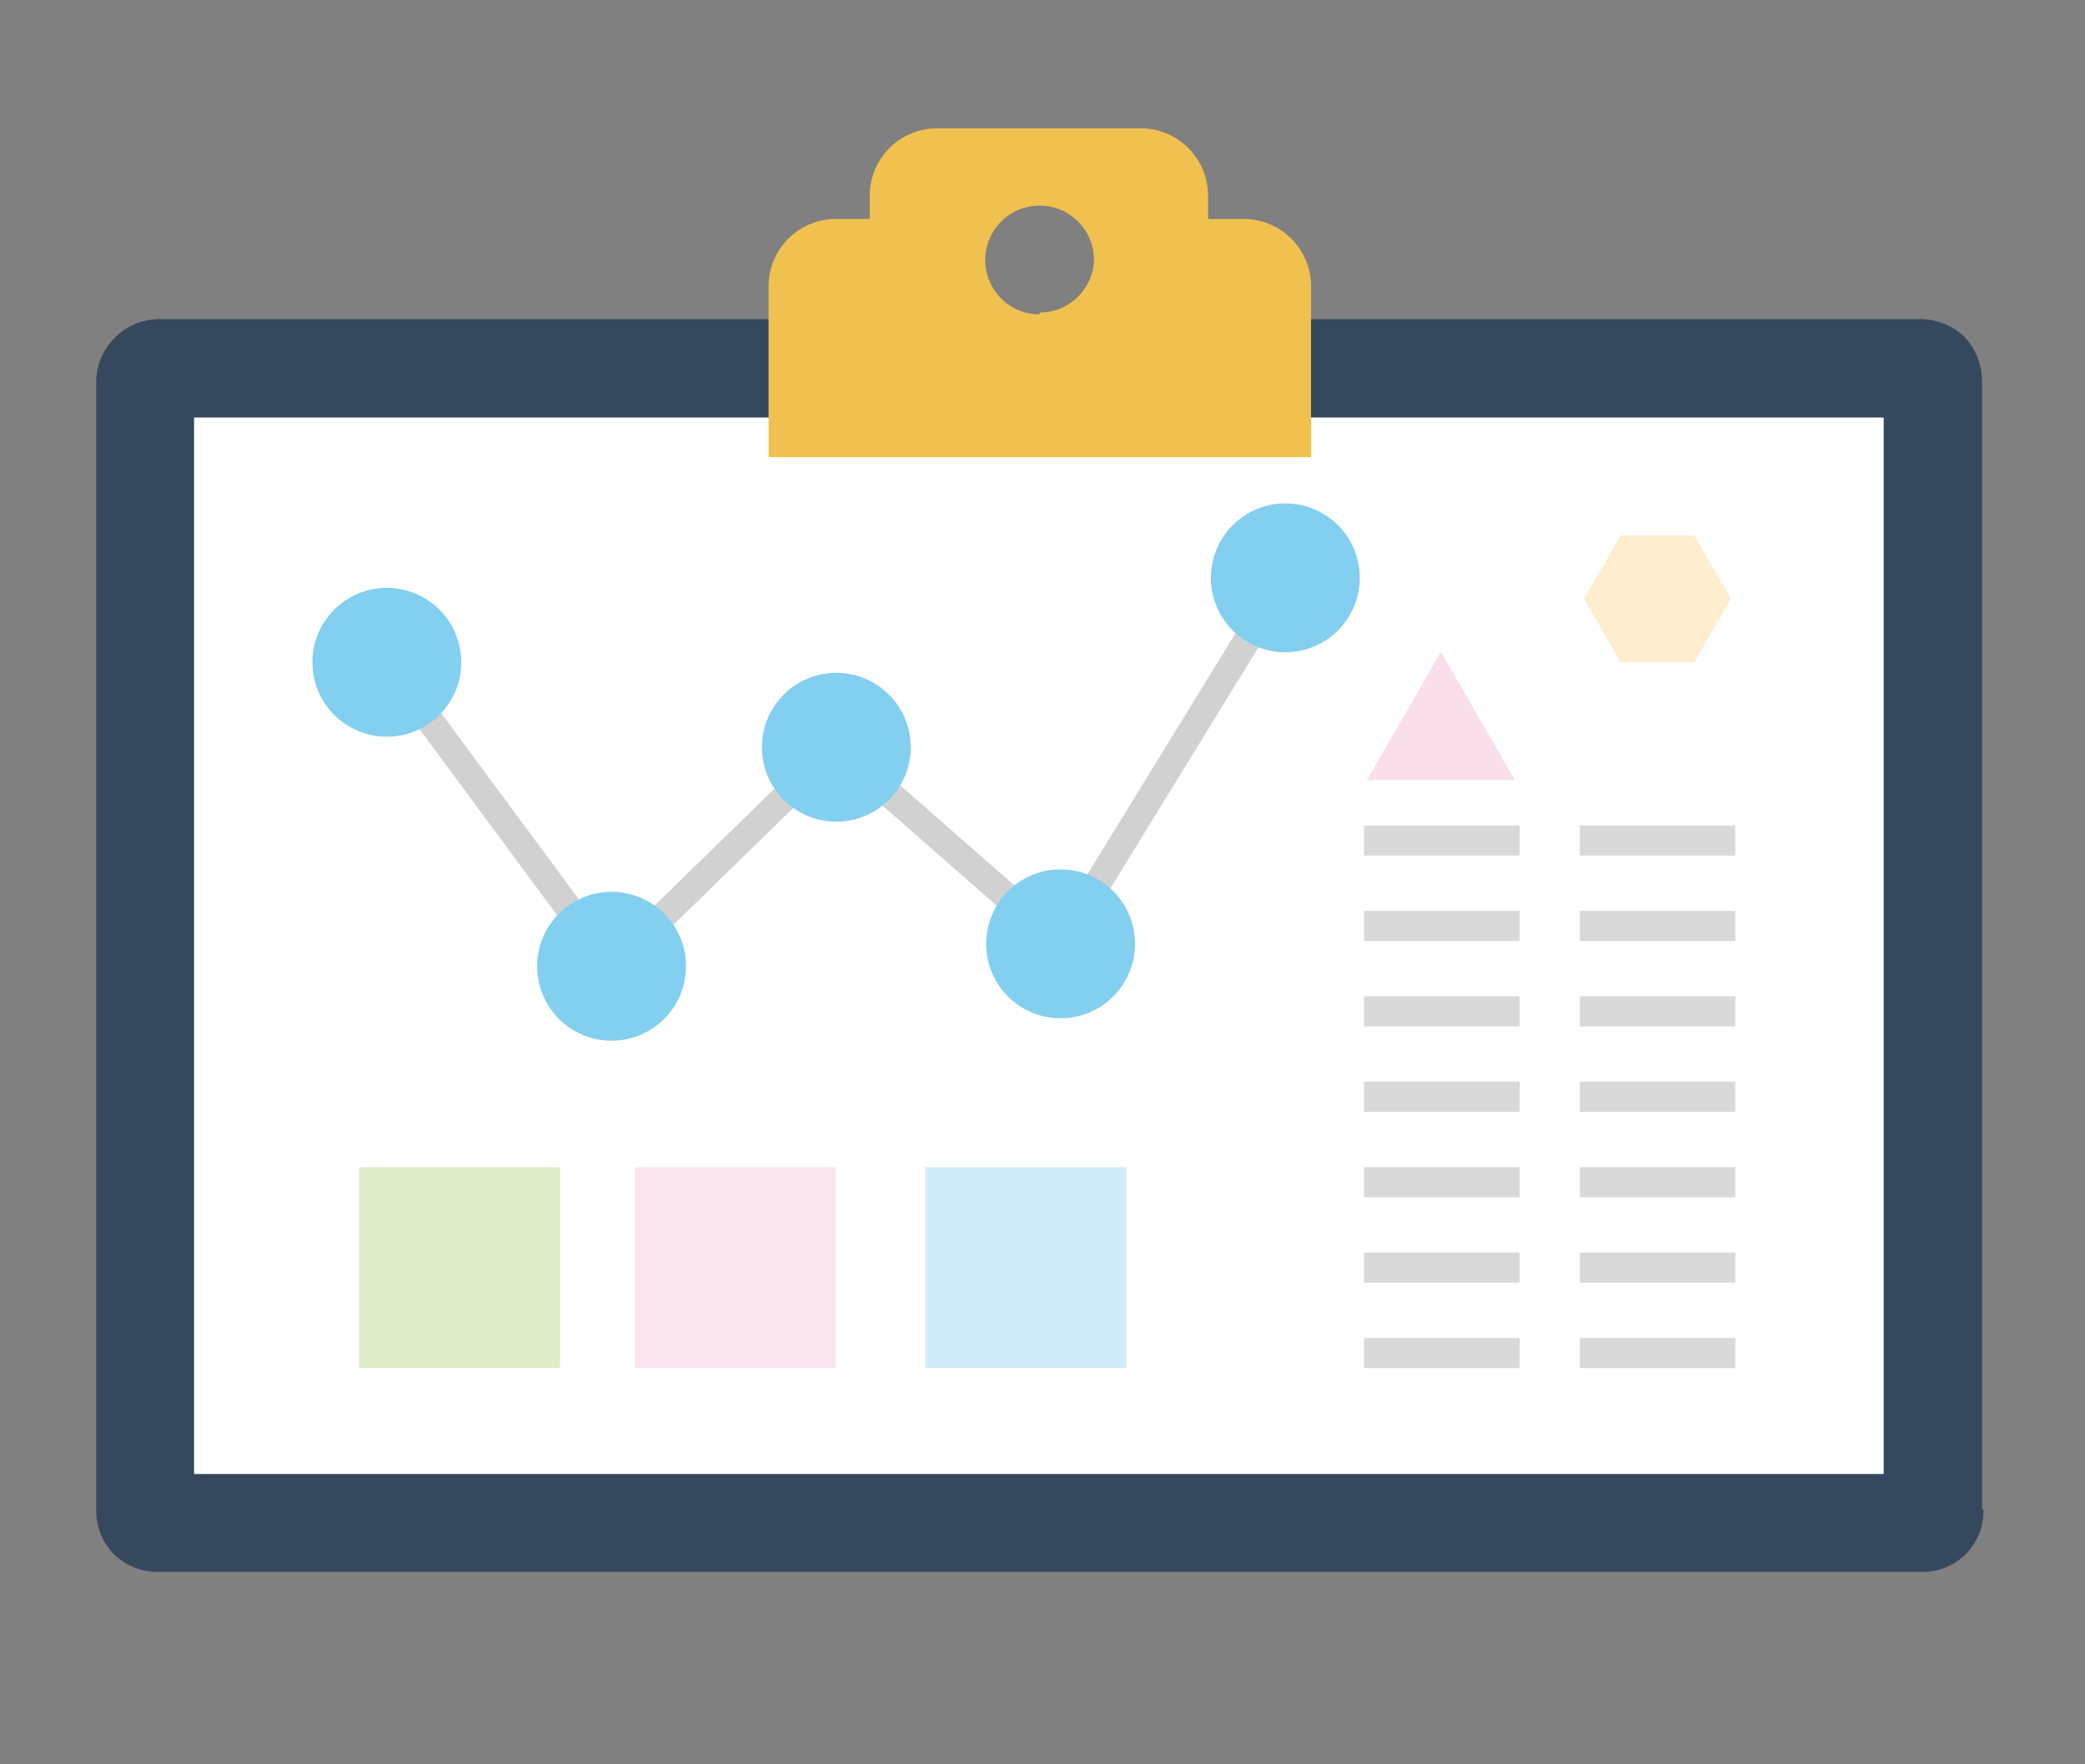 <svg xmlns="http://www.w3.org/2000/svg" width="130" height="110" viewBox="0 0 130 110">
  <rect x="0" y="0" width="130" height="110" fill="#808080" stroke="none"/>
  <defs>
    <clipPath id="a">
      <path fill="#fff" stroke="#707070" d="M0 0h130v110H0z" data-name="長方形 1257" transform="translate(-734 4938)"/>
    </clipPath>
  </defs>
  <g clip-path="url(#a)" data-name="マスクグループ 59" transform="translate(734 -4938)">
    <g data-name="グループ 2759">
      <g data-name="レイヤー 2">
        <g data-name="レイヤー 1-2" transform="translate(-728 4946)">
          <path fill="#35485d" d="M117.668 86.1a3.778 3.778 0 01-3.655 3.9H3.899a3.9 3.9 0 01-2.8-1.1 3.9 3.9 0 01-1.1-2.8V15.918a3.9 3.9 0 011.1-2.8 3.9 3.9 0 012.8-1.219H113.68a3.966 3.966 0 012.8 1.1 4.05 4.05 0 011.1 2.8v70.3z" data-name="パス 3453"/>
          <path fill="#fff" d="M6.1 18.03h105.349v65.869H6.1z" data-name="長方形 1031"/>
          <path fill="none" stroke="#d1d1d2" stroke-miterlimit="10" stroke-width="1.679" d="M18.119 33.292l14.013 18.949 14.013-13.653 13.98 12.253 14.016-22.815" data-name="パス 3454"/>
          <circle cx="4.641" cy="4.641" r="4.641" fill="#83cfef" data-name="楕円形 296" transform="translate(13.478 28.651)"/>
          <circle cx="4.641" cy="4.641" r="4.641" fill="#83cfef" data-name="楕円形 297" transform="translate(27.491 47.602)"/>
          <circle cx="4.641" cy="4.641" r="4.641" fill="#83cfef" data-name="楕円形 298" transform="translate(41.504 33.947)"/>
          <circle cx="4.641" cy="4.641" r="4.641" fill="#83cfef" data-name="楕円形 299" transform="translate(55.487 46.204)"/>
          <circle cx="4.641" cy="4.641" r="4.641" fill="#83cfef" data-name="楕円形 300" transform="translate(69.5 23.385)"/>
          <path fill="#dfedc8" d="M16.393 64.769h12.525v12.525H16.393z" data-name="長方形 1032"/>
          <path fill="#fbe6ef" d="M33.59 64.769h12.525v12.525H33.59z" data-name="長方形 1033"/>
          <path fill="#d1ecfb" d="M51.708 64.769h12.525v12.525H51.708z" data-name="長方形 1034"/>
          <path fill="#d9d9da" d="M79.05 75.42h9.699v1.874H79.05z" data-name="長方形 1035"/>
          <path fill="#d9d9da" d="M79.05 70.094h9.699v1.874H79.05z" data-name="長方形 1036"/>
          <path fill="#d9d9da" d="M79.05 64.769h9.699v1.874H79.05z" data-name="長方形 1037"/>
          <path fill="#d9d9da" d="M79.05 59.443h9.699v1.874H79.05z" data-name="長方形 1038"/>
          <path fill="#d9d9da" d="M79.05 54.118h9.699v1.874H79.05z" data-name="長方形 1039"/>
          <path fill="#d9d9da" d="M79.05 48.792h9.699v1.874H79.05z" data-name="長方形 1040"/>
          <path fill="#d9d9da" d="M79.05 43.467h9.699v1.874H79.05z" data-name="長方形 1041"/>
          <path fill="#d9d9da" d="M92.497 75.42h9.699v1.874h-9.699z" data-name="長方形 1042"/>
          <path fill="#d9d9da" d="M92.497 70.094h9.699v1.874h-9.699z" data-name="長方形 1043"/>
          <path fill="#d9d9da" d="M92.497 64.769h9.699v1.874h-9.699z" data-name="長方形 1044"/>
          <path fill="#d9d9da" d="M92.497 59.443h9.699v1.874h-9.699z" data-name="長方形 1045"/>
          <path fill="#d9d9da" d="M92.497 54.118h9.699v1.874h-9.699z" data-name="長方形 1046"/>
          <path fill="#d9d9da" d="M92.497 48.792h9.699v1.874h-9.699z" data-name="長方形 1047"/>
          <path fill="#d9d9da" d="M92.497 43.467h9.699v1.874h-9.699z" data-name="長方形 1048"/>
          <path fill="#feedcf" d="M99.637 25.378h-4.581l-2.291 3.957 2.291 3.958h4.582l2.291-3.957z" data-name="パス 3455"/>
          <path fill="#fadeeb" d="M83.84 32.637l-4.611 8h9.223z" data-name="パス 3456"/>
          <path fill="#f1c14f" d="M71.553 5.653h-2.231V4.195A4.2 4.2 0 0065.157 0H52.423a4.2 4.2 0 00-4.195 4.195v1.458h-2.112a4.2 4.2 0 00-4.195 4.165v10.681h33.824V9.818a4.2 4.2 0 00-4.192-4.165zM58.82 11.604a3.392 3.392 0 01-3.392-3.392A3.391 3.391 0 0158.82 4.82a3.392 3.392 0 013.392 3.392v.029a3.393 3.393 0 01-3.392 3.243z" data-name="パス 3457"/>
        </g>
      </g>
    </g>
  </g>
</svg>
